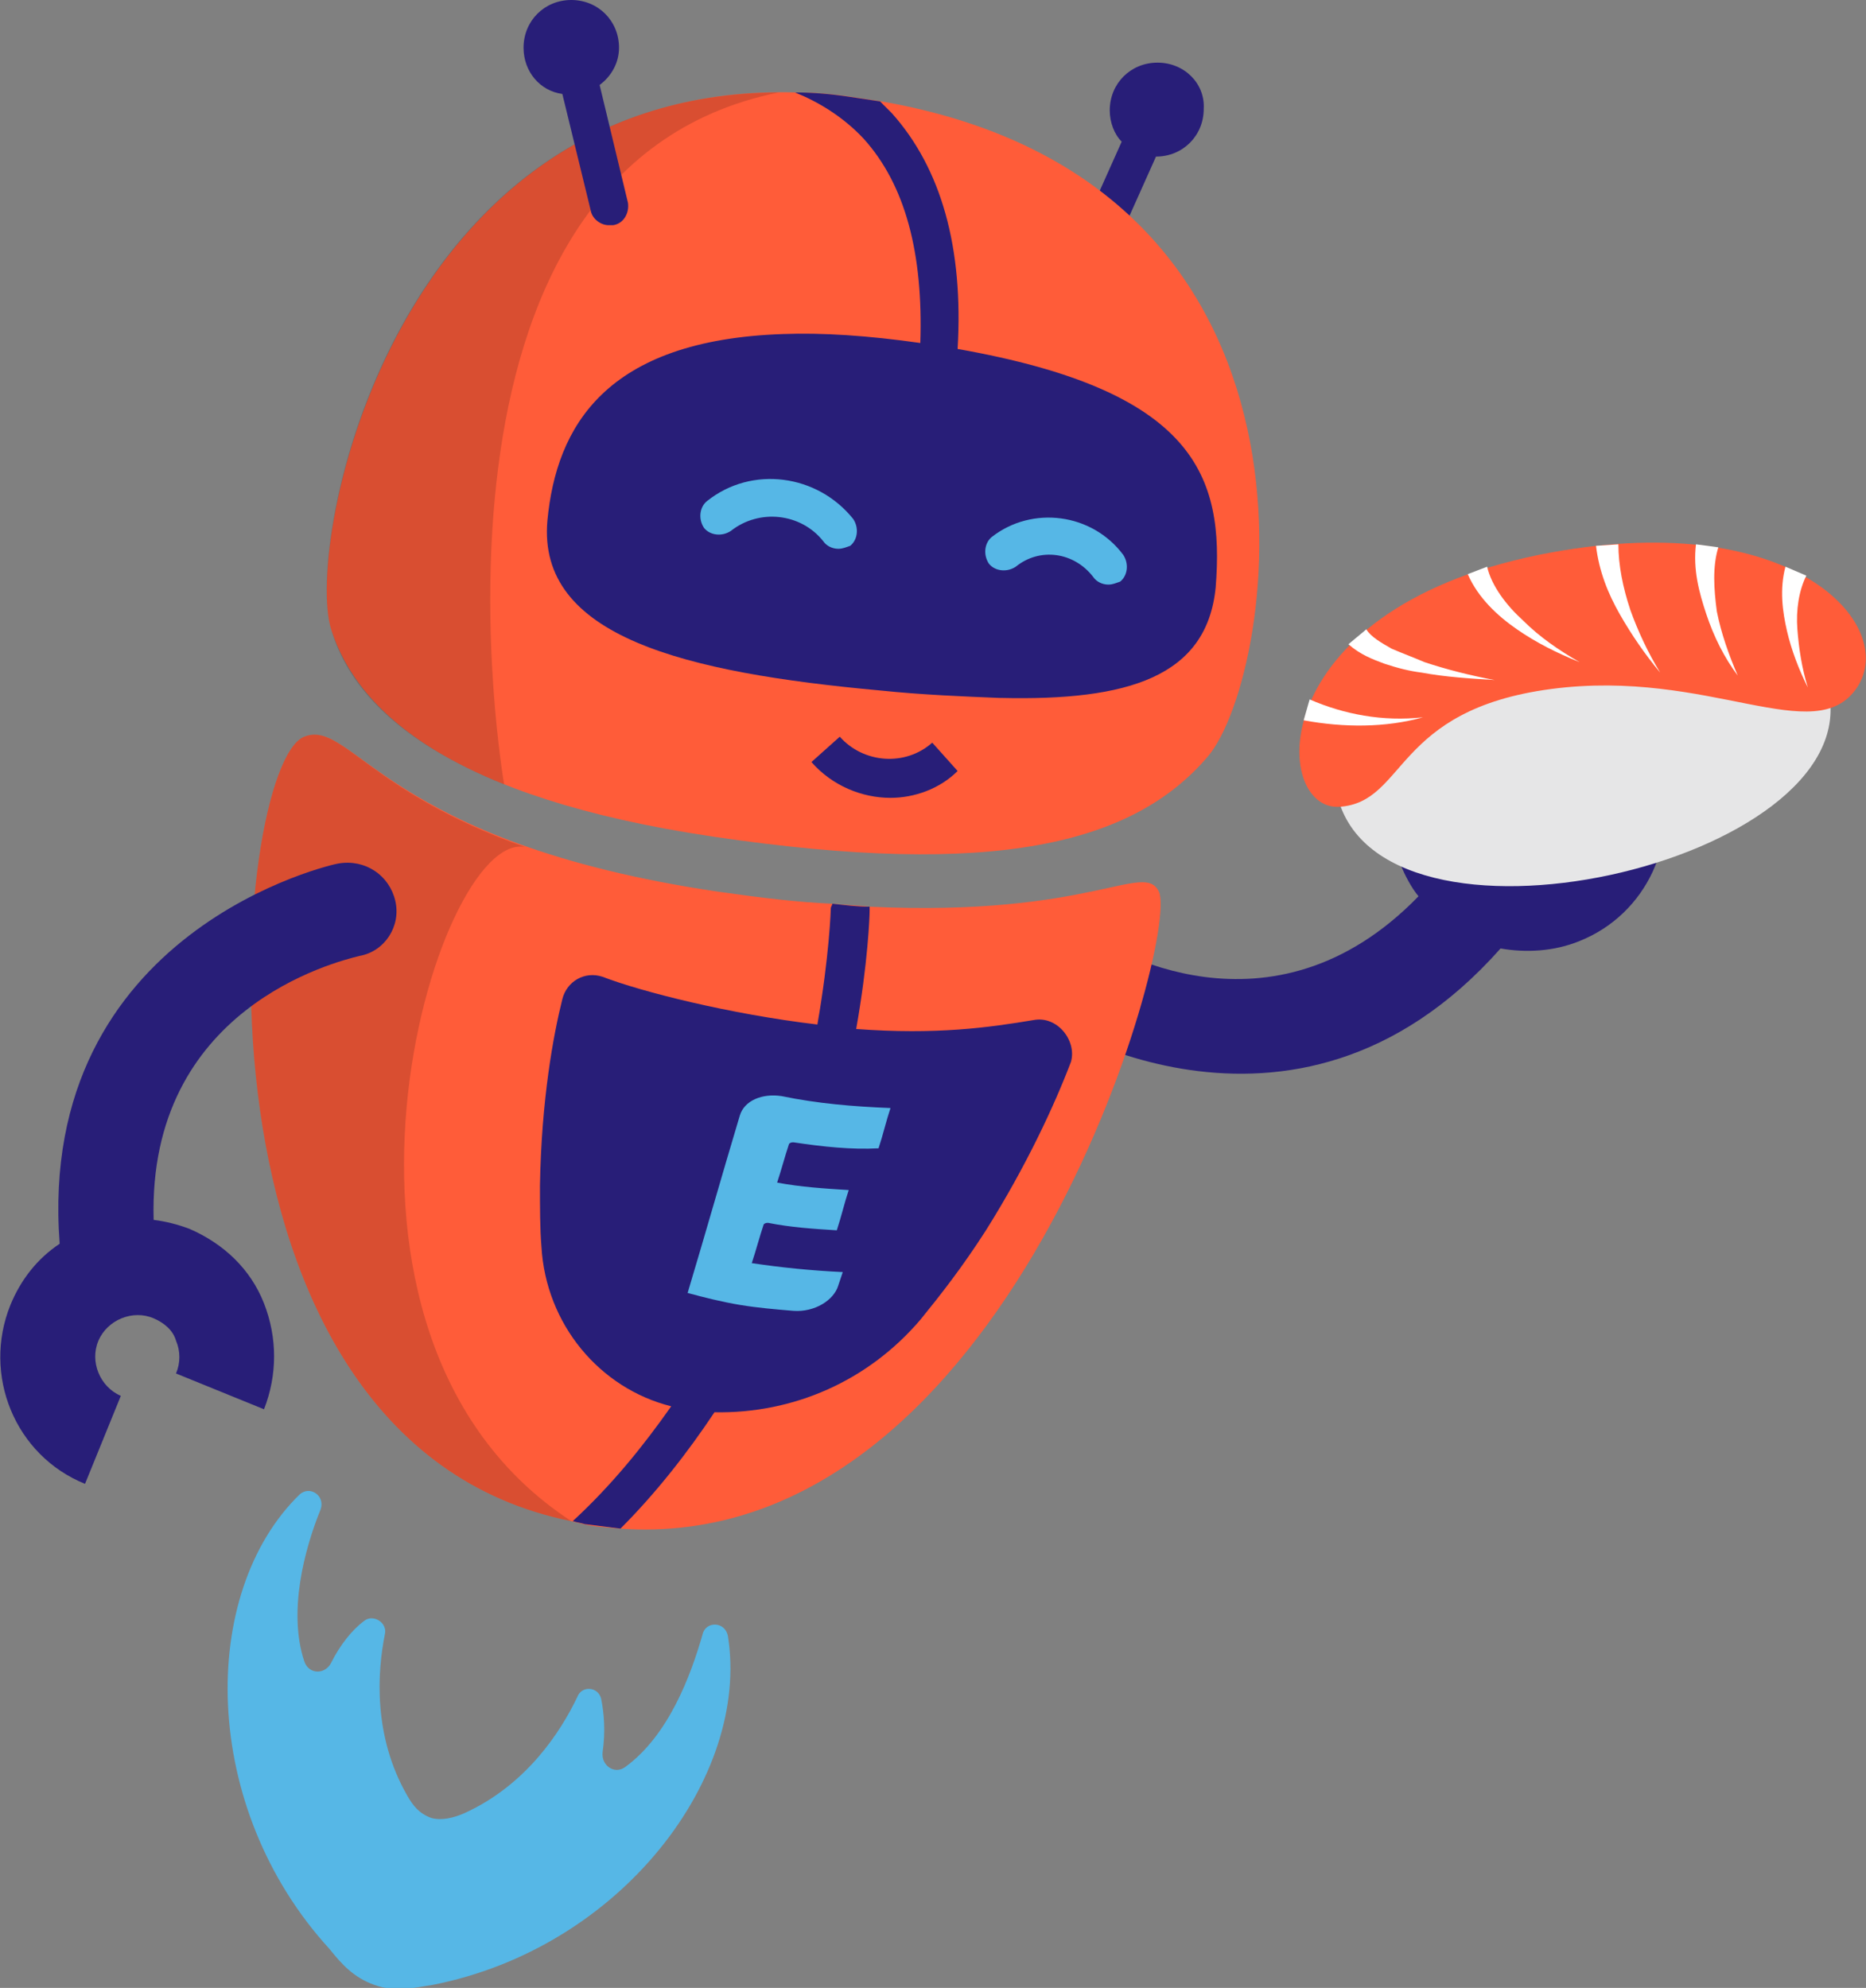 <?xml version="1.0" encoding="UTF-8"?> <!-- Generator: Adobe Illustrator 18.0.0, SVG Export Plug-In . SVG Version: 6.00 Build 0) --> <svg xmlns="http://www.w3.org/2000/svg" xmlns:xlink="http://www.w3.org/1999/xlink" id="Слой_1" x="0px" y="0px" viewBox="0 0 125.1 133.3" xml:space="preserve"><rect x="0" y="0" width="125.1" height="133.3" fill="#808080" stroke="none"/> <g> <g> <g> <path fill="#281E78" d="M77.6,4.2c-1.8,0-3.2,1.4-3.2,3.2c0,0.8,0.3,1.6,0.8,2.1l-3.4,7.6c-0.3,0.6,0,1.4,0.6,1.7 c0.2,0.1,0.3,0.1,0.5,0.1c0.5,0,1-0.3,1.2-0.8l3.4-7.6c0,0,0,0,0,0c1.8,0,3.2-1.4,3.2-3.2C80.8,5.6,79.4,4.2,77.6,4.2z"></path> <path fill="#281E78" d="M69.3,67.9l3.6-5.3c1.3,0.9,12.3,7.7,22.2-2.5c-0.5-0.6-0.9-1.4-1.2-2.1C92,53.3,94.3,47.9,99,46l2.4,5.9 c-1.5,0.6-2.1,2.3-1.6,3.7c0.6,1.5,2.2,2.2,3.7,1.6c1.5-0.6,2.2-2.3,1.6-3.7l5.9-2.4c0.1,0.2,0.2,0.4,0.2,0.6 c1.5,4.6-0.8,9.6-5.3,11.4c-1.7,0.7-3.6,0.8-5.3,0.5C86.6,79.4,69.5,68.1,69.3,67.9z"></path> <g> <g> <g> <path fill="#FF5C39" d="M81,50.7c-5,5.9-14.3,8.2-33.2,5.4C30.3,53.5,24,47.8,22.2,42.2c-1.8-5.8,4.3-36.8,31.2-36 c1.2,0,2.4,0.1,3.7,0.3c0.7,0.1,1.3,0.2,2,0.3C90.7,12.3,85.6,45.2,81,50.7z"></path> </g> </g> </g> <g opacity="0.15"> <g> <g> <path d="M33.8,52.6c-7.2-2.9-10.5-6.6-11.6-10.4c-1.8-5.8,4.1-35.9,30-36C26.6,11.4,33.8,52.6,33.8,52.6z"></path> </g> </g> </g> <g> <g> <g> <path fill="#FF5C39" d="M41.5,102.5c-0.8-0.1-1.6-0.1-2.4-0.3c-0.3-0.1-0.5-0.1-0.8-0.2c-26.9-5.4-22.8-50.7-17.9-52.6 c3.3-1.3,5.3,7.1,27.8,10.4c2.8,0.4,5.3,0.7,7.6,0.8c0.9,0.1,1.7,0.1,2.5,0.2c14.9,0.7,18.4-3.1,19.4-1 C79.1,62.9,67.6,104.4,41.5,102.5z"></path> </g> </g> </g> <g opacity="0.15"> <g> <g> <path d="M38.3,102c-26.9-5.4-22.8-50.7-17.9-52.6c2.5-1,4.3,3.7,14.8,7.4C29.2,55.6,19,89.4,38.3,102z"></path> </g> </g> </g> <path fill="#281E78" d="M26.5,60.4c-0.4-1.7-2-2.8-3.8-2.5c-0.2,0-20.3,4.4-18.7,25.5c-1.5,1-2.6,2.4-3.3,4.1 c-1.9,4.7,0.3,10.1,5,12l2.4-5.9C6.7,93,6,91.3,6.6,89.9s2.3-2.1,3.7-1.5c0.7,0.3,1.3,0.8,1.5,1.5c0.3,0.7,0.3,1.5,0,2.2l5.9,2.4 c0.9-2.3,0.9-4.8,0-7.1c-0.9-2.3-2.7-4-5-5c-0.8-0.3-1.6-0.5-2.4-0.6C9.9,67.6,22.5,64.5,24.1,64.1 C25.8,63.8,26.9,62.1,26.5,60.4z"></path> <path fill="#281E78" d="M64.2,23.4c0.4-6.8-1.1-12.1-4.4-15.8c-0.3-0.3-0.5-0.5-0.8-0.8c-0.7-0.1-1.3-0.2-2-0.3 c-1.3-0.2-2.5-0.3-3.7-0.3c1.5,0.6,3.2,1.6,4.6,3.1c2.8,3.1,4,7.7,3.8,13.7c0,0,0,0,0,0c-3.5-0.5-6.6-0.7-9.2-0.6 c-11.9,0.4-15.2,6.2-15.8,12.5C36,42.7,45.9,45.1,59,46.3c2.9,0.3,5.6,0.4,8,0.5h0.1c8.5,0.2,13.8-1.4,14.4-7.4 C82.1,31.9,80.1,26.2,64.2,23.4z"></path> <g> <g> <path fill="#56B7E6" d="M56.2,36.8c-0.4,0-0.8-0.2-1-0.5c-1.5-1.9-4.3-2.2-6.2-0.7c-0.6,0.4-1.4,0.3-1.8-0.2 c-0.4-0.6-0.3-1.4,0.2-1.8c3-2.4,7.4-1.8,9.8,1.2c0.4,0.6,0.3,1.4-0.2,1.8C56.7,36.7,56.5,36.8,56.2,36.8z"></path> </g> </g> <g> <g> <path fill="#281E78" d="M59.7,53.5c-1.9,0-3.9-0.8-5.3-2.4l1.9-1.7c1.6,1.8,4.4,2,6.2,0.4l1.7,1.9C63,52.9,61.3,53.5,59.7,53.5 z"></path> </g> </g> <g> <g> <path fill="#56B7E6" d="M74.3,39.2c-0.4,0-0.8-0.2-1-0.5C72,37,69.7,36.7,68.1,38c-0.6,0.4-1.4,0.3-1.8-0.2 c-0.4-0.6-0.3-1.4,0.2-1.8c2.7-2.1,6.7-1.6,8.8,1.2c0.4,0.6,0.3,1.4-0.2,1.8C74.8,39.1,74.6,39.2,74.3,39.2z"></path> </g> </g> <path fill="#281E78" d="M69.3,68.4c-3,0.5-6.5,1-11.9,0.6c0.8-4.5,0.9-7.6,0.9-7.9c0-0.1,0-0.2,0-0.3c-0.8,0-1.6-0.1-2.5-0.2 c0,0.1-0.1,0.2-0.1,0.3c0,0.1-0.1,3.2-0.9,7.8c-5.9-0.7-11.8-2.2-14.4-3.2c-1.2-0.4-2.4,0.3-2.7,1.5c-0.6,2.4-1.4,6.7-1.5,12.5 c0,1.5,0,2.9,0.1,4.1c0.3,5.2,3.9,9.5,8.7,10.7c-1.9,2.7-4,5.3-6.6,7.7c0.3,0.1,0.5,0.1,0.8,0.2c0.8,0.1,1.6,0.2,2.4,0.3 c2.4-2.4,4.5-5.1,6.3-7.8c5.3,0.1,10.3-2.1,13.8-6.2c1.3-1.6,2.8-3.5,4.4-6c2.7-4.3,4.6-8.4,5.7-11.3 C72.2,69.8,70.9,68.1,69.3,68.4z"></path> <path fill="#281E78" d="M42.1,13.6l-1.9-7.9c0.8-0.6,1.3-1.5,1.3-2.5c0-1.8-1.4-3.2-3.2-3.2c-1.8,0-3.2,1.4-3.2,3.2 c0,1.6,1.1,2.9,2.6,3.1l1.9,7.8c0.1,0.6,0.7,1,1.2,1c0.1,0,0.2,0,0.3,0C41.8,15,42.2,14.3,42.1,13.6z"></path> <g> <g> <g> <path fill="#56B7E6" d="M53.2,76.6c-0.1,0-0.2,0-0.3,0.1c-0.3,0.9-0.5,1.7-0.8,2.6c1.6,0.3,3.2,0.4,4.8,0.5 c-0.3,0.9-0.5,1.8-0.8,2.7c-1.6-0.1-3.1-0.2-4.6-0.5c-0.1,0-0.2,0-0.3,0.1c-0.3,0.9-0.5,1.7-0.8,2.6c2,0.3,4,0.5,6.1,0.6 c-0.1,0.3-0.2,0.6-0.3,0.9c-0.3,1-1.6,1.8-3,1.7c-1.2-0.1-2.4-0.2-3.6-0.4l0,0c-1.2-0.2-2.4-0.5-3.5-0.8 c1.2-4,2.3-7.9,3.5-11.9c0.3-1,1.5-1.5,2.8-1.3c2.4,0.5,4.8,0.7,7.3,0.8c-0.3,0.9-0.5,1.8-0.8,2.7 C57.1,77.1,55.2,76.9,53.2,76.6z"></path> </g> </g> </g> <g> <path fill="#56B7E6" d="M25.1,133.1c1.4,0.5,2.6,0.2,3.9,0c12.7-2.5,21.3-14,19.8-23.4c-0.2-1-1.5-1-1.7-0.1 c-0.8,2.8-2.3,6.8-5.2,8.9c-0.7,0.5-1.6-0.1-1.5-1c0.2-1.4,0.1-2.6-0.1-3.6c-0.2-0.8-1.3-0.9-1.6-0.1c-1.1,2.3-3.4,5.9-7.6,7.8 c-0.7,0.3-1.5,0.5-2.2,0.3c-0.8-0.3-1.2-0.8-1.6-1.5c-2.3-4-2-8.3-1.5-10.8c0.2-0.8-0.8-1.4-1.4-0.9c-0.8,0.6-1.6,1.6-2.2,2.8 c-0.4,0.8-1.5,0.8-1.8-0.1c-1.1-3.3,0-7.5,1.1-10.2c0.3-0.9-0.7-1.6-1.4-1c-6.8,6.6-6.7,21,2,30.5 C22.9,131.7,23.7,132.6,25.1,133.1z"></path> </g> </g> </g> <g> <g> <path fill="#E6E6E7" d="M89.6,53.1c2.5,12.3,35.4,4.8,33-6.7C120.3,35,87.1,40.8,89.6,53.1z"></path> </g> <g> <path fill="#FF5C39" d="M89.8,54.1c4.5-0.3,3.6-6.5,14.2-7.9c10.6-1.4,17.7,4.1,20.5-0.1c2.8-4.2-4.4-12.3-21.3-8.9 C84.5,41,85.3,54.4,89.8,54.1z"></path> </g> <g> <path fill="#FFFFFF" d="M87.8,46.9c2.3,1,4.9,1.5,7.6,1.2c-2.5,0.7-5.3,0.7-8,0.2L87.8,46.9z"></path> </g> <g> <path fill="#FFFFFF" d="M91.6,42.2c0.3,0.5,1,0.9,1.7,1.3c0.7,0.3,1.5,0.6,2.2,0.9c1.5,0.5,3.1,0.9,4.7,1.2 c-1.6-0.1-3.3-0.2-4.9-0.5c-0.8-0.1-1.6-0.3-2.5-0.6c-0.8-0.3-1.6-0.6-2.4-1.3L91.6,42.2z"></path> </g> <g> <path fill="#FFFFFF" d="M99.7,38c0.3,1.3,1.3,2.6,2.4,3.6c1.1,1.1,2.4,2,3.8,2.8c-1.5-0.6-2.9-1.3-4.2-2.2 c-1.3-0.9-2.6-2.1-3.3-3.7L99.7,38z"></path> </g> <g> <path fill="#FFFFFF" d="M108.5,36.5c0,1.4,0.3,2.9,0.8,4.4c0.5,1.4,1.2,2.9,2,4.2c-1-1.2-1.9-2.5-2.7-3.9 c-0.8-1.4-1.4-2.9-1.6-4.6L108.5,36.5z"></path> </g> <g> <path fill="#FFFFFF" d="M115.2,36.7c-0.4,1.3-0.3,2.8-0.1,4.3c0.3,1.5,0.8,2.9,1.4,4.3c-0.9-1.2-1.6-2.6-2.1-4.1 c-0.5-1.5-0.9-3-0.7-4.7L115.2,36.7z"></path> </g> <g> <path fill="#FFFFFF" d="M121.1,38.6c-0.5,1-0.7,2.3-0.6,3.6c0.1,1.3,0.3,2.6,0.7,3.9c-0.6-1.2-1.1-2.5-1.4-3.8 c-0.3-1.3-0.5-2.8-0.1-4.3L121.1,38.6z"></path> </g> </g> </g> </svg> 